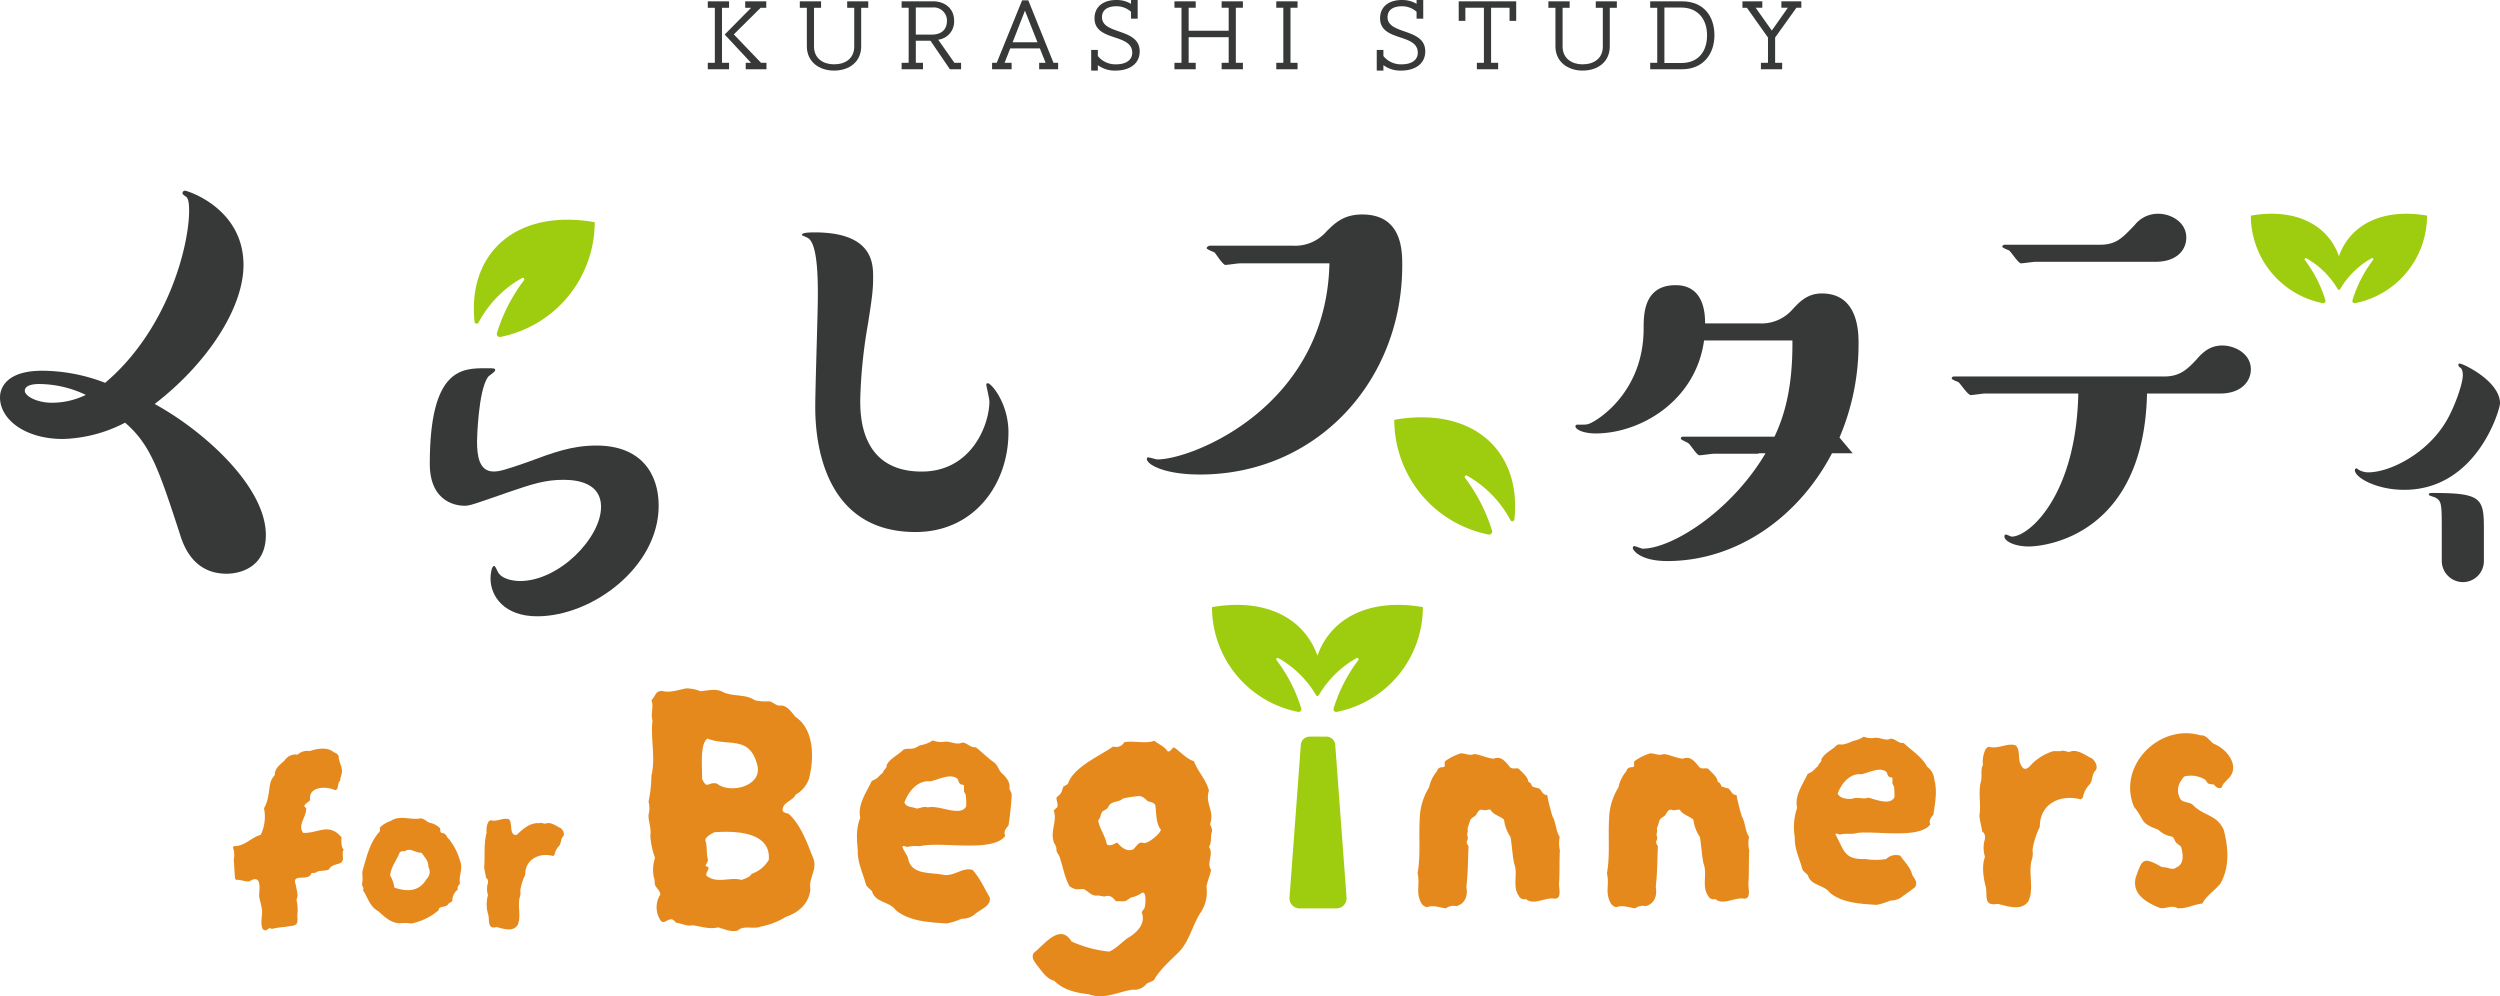 <svg xmlns="http://www.w3.org/2000/svg" xmlns:xlink="http://www.w3.org/1999/xlink" width="533.878" height="212.749" viewBox="0 0 533.878 212.749">
  <defs>
    <clipPath id="clip-path">
      <rect id="長方形_3677" data-name="長方形 3677" width="533.878" height="212.749" fill="none"/>
    </clipPath>
  </defs>
  <g id="グループ_4796" data-name="グループ 4796" transform="translate(-66.122)">
    <g id="グループ_4676" data-name="グループ 4676" transform="translate(66.122)" clip-path="url(#clip-path)">
      <path id="パス_13548" data-name="パス 13548" d="M36.827,111.224h0l-.036-.022c-1.272-.825-2.534-1.582-3.76-2.256C44.129,100.429,52,88.559,52,79.268,52,67.139,40,63.4,39.484,63.4a.555.555,0,0,0-.516.516c0,.258.388.516.774.775.516.387.645,1.547.645,2.967,0,7.484-4.516,25.42-17.935,36.774a37.614,37.614,0,0,0-13.42-2.581C.9,101.849,0,105.978,0,107.526c0,4.775,5.42,8.9,13.419,8.9a30.462,30.462,0,0,0,13.291-3.484c5.419,4.645,7.225,10.065,11.612,23.483.775,2.581,2.839,8.774,10.065,8.774,2.968,0,8.387-1.419,8.387-8.258,0-9.114-10.261-19.433-19.947-25.722M11.1,108.687c-3.226,0-5.806-1.42-5.806-2.581,0-.645.645-1.419,3.1-1.419a23.5,23.5,0,0,1,9.936,2.323,16.591,16.591,0,0,1-7.226,1.677" transform="translate(0 -22.68)" fill="#373838"/>
      <path id="パス_13549" data-name="パス 13549" d="M178.481,138.951c-5.209,0-9.088,1.441-14.74,3.546-4.766,1.662-5.986,1.995-7.2,1.995-3.1,0-3.547-3.325-3.547-6.428,0-.333.222-10.751,2.328-13.744.11-.222,1.552-1.109,1.552-1.441,0-.443-.222-.443-2-.443-5.1,0-11.97,0-11.97,20.394,0,8.756,6.429,8.977,7.426,8.977,1.108,0,2-.333,9.311-2.882,5.209-1.774,7.87-2.66,11.859-2.66,3.1,0,7.981.775,7.981,5.763,0,6.65-8.977,15.85-17.291,15.85-1,0-4.1-.222-4.877-2.218-.111-.222-.443-1-.665-1-.554,0-.776,1.774-.776,2.661,0,3.879,2.992,8.091,9.975,8.091,11.749,0,25.936-10.53,25.936-23.609,0-6.872-3.769-12.857-13.3-12.857" transform="translate(-51.123 -43.801)" fill="#373838"/>
      <path id="パス_13550" data-name="パス 13550" d="M306.337,109.484a.293.293,0,0,0-.331.331c0,.22.663,2.978.663,3.53,0,5.074-3.863,15-14.453,15-13.128,0-13.128-12.025-13.128-15.334A107.636,107.636,0,0,1,280.74,96.8c.883-5.626,1.1-7.281,1.1-9.929,0-2.868,0-9.6-12.466-9.6-.883,0-2.759,0-2.759.552,0,.11.994.44,1.1.55,2.317.883,2.317,8.937,2.317,12.577,0,3.31-.552,19.638-.552,23.388,0,3.861,0,26.919,21.4,26.919,12.577,0,19.858-10.259,19.858-21.291,0-6.179-3.64-10.481-4.412-10.481" transform="translate(-95.382 -27.643)" fill="#373838"/>
      <path id="パス_13551" data-name="パス 13551" d="M427.324,71.309c-4,0-5.886,1.888-7.664,3.665a8.83,8.83,0,0,1-7.219,3h-17.55c-.333,0-.776.222-.776.556,0,.222,1.442.776,1.665.888.333.333,1.778,2.667,2.333,2.667.445,0,2.555-.333,3.111-.333h19.1c-.667,30.543-29.211,41.872-36.764,41.872-.222,0-1.666-.444-2-.444-.111,0-.222.111-.222.333,0,1.222,3.777,3.332,11.33,3.332,24.878,0,43.206-19.881,43.206-44.649,0-3.111,0-10.885-8.553-10.885" transform="translate(-136.423 -25.511)" fill="#373838"/>
      <path id="パス_13552" data-name="パス 13552" d="M706.766,114.877c-2.758,0-4.3,1.545-5.628,3.089-1.984,2.1-3.529,3.53-6.84,3.53h-44.79c-.331,0-.552.11-.552.442,0,.22,1.214.662,1.435.772.441.331,1.984,2.758,2.646,2.758.441,0,2.538-.331,2.979-.331h19.968c-.442,21.734-10.482,30.559-14.232,30.559a11.377,11.377,0,0,1-1.1-.441c-.221,0-.442,0-.442.441,0,.883,1.987,2.1,5.185,2.1,3.752,0,24.6-2.538,25.265-32.656h15.556c4.633,0,6.619-2.647,6.619-5.185,0-3.31-3.42-5.075-6.067-5.075" transform="translate(-232.161 -41.097)" fill="#373838"/>
      <path id="パス_13553" data-name="パス 13553" d="M667.224,78.907c.441.331,1.986,2.758,2.538,2.758.441,0,2.647-.331,3.088-.331h25.6c4.743,0,6.619-2.648,6.619-5.184,0-3.311-3.311-5.076-5.958-5.076a6.3,6.3,0,0,0-5.075,2.427c-2.758,2.868-3.971,4.192-7.5,4.192H666.341c-.109,0-.552,0-.552.442,0,.22,1.214.662,1.435.772" transform="translate(-238.183 -25.426)" fill="#373838"/>
      <path id="パス_13554" data-name="パス 13554" d="M813.995,129.384c0-4.783-7.94-8.513-8.61-8.513a.305.305,0,0,0-.287.287.692.692,0,0,0,.383.574c.383.191.574.861.574,1.626,0,1.913-1.914,7.269-3.729,10.139-4.019,6.6-11.767,10.618-16.549,10.618a4.291,4.291,0,0,1-2.008-.574.873.873,0,0,0-.479-.287.427.427,0,0,0-.287.383c0,1.627,4.687,4.209,10.521,4.209,15.59,0,20.47-17.218,20.47-18.461" transform="translate(-280.116 -43.241)" fill="#373838"/>
      <path id="パス_13555" data-name="パス 13555" d="M576.461,96.585c-2.979,0-4.634,1.654-6.18,3.31a8.806,8.806,0,0,1-7.171,3.089H551.527c0-2.1-.221-8.164-6.288-8.164-6.84,0-6.84,6.289-6.84,9.268,0,13.57-9.82,19.637-11.583,20.3-.552.221-.773.221-2.649.221a.353.353,0,0,0-.331.331c0,.773,1.876,1.544,4.3,1.544,9.6,0,21.4-6.95,23.169-19.858h18.865c.11,10.631-1.957,16.578-3.823,20.55H546.894c-.221,0-.552,0-.552.441,0,.221,1.435.773,1.656.994.439.331,1.764,2.537,2.315,2.537.441,0,2.649-.331,3.09-.331h9.448c.056-.04.125-.067.183-.105h1.392l-.1.186c-7.391,12.356-19.968,20.189-26.146,20.189-.221,0-1.545-.55-1.766-.55s-.331.22-.331.44c0,.331,1.435,2.758,7.392,2.758,14.61,0,27.927-9.187,35.152-23.023h4.411l-2.812-3.353a50.876,50.876,0,0,0,4.069-20.07c0-2.317,0-10.7-7.832-10.7" transform="translate(-187.4 -33.921)" fill="#373838"/>
      <path id="パス_13556" data-name="パス 13556" d="M808.533,163.912c-.67,0-.957,0-.957.382,0,.191,1.244.478,1.531.669,1.243.766,1.243,1.435,1.243,7.462v6.026a4.545,4.545,0,0,0,4.5,4.5,4.491,4.491,0,0,0,4.495-4.5v-6.983c0-6.409-.574-7.556-10.809-7.556" transform="translate(-288.907 -58.639)" fill="#373838"/>
      <path id="パス_13557" data-name="パス 13557" d="M317.527,256.155c.081-1.229-.93-2.319-1.687-2.99-.728-.741-.852-1.915-1.993-2.529-1.259-1-2.275-1.964-3.526-2.99-1.094.169-1.83-.958-2.912-1-1.272.65-2.542-.415-3.909-.154a4.694,4.694,0,0,1-2.374-.306,6.511,6.511,0,0,1-2.454,1c-.485.051-.9.5-1.378.614-.846.34-1.634,0-2.455.382-1.12,1.175-2.893,1.821-3.6,3.372.295.4-.847,1.114-.687,1.457-1.337,1.074-.889,1.147-2.454,1.839-1.133,2.451-3.077,5.005-2.454,7.894-.928,2.241-.753,4.482-.534,6.821-.1,2.7,1.073,4.85,1.763,7.433.267.6.945.938,1.3,1.457.673,2.379,3.7,2.1,5.057,3.984,2.928,2.425,7.214,2.6,10.886,2.836a13.3,13.3,0,0,0,3.141-1,4.313,4.313,0,0,0,2.912-1c1.149-1.056,3.4-1.66,3.141-3.525-1.173-1.982-2.092-4.154-3.68-5.9-2.163-.629-3.845,1.371-6.129,1.073-2.779-.643-6.987.145-7.663-3.6-.183-.9-2.36-3.3-.229-2.376a8.02,8.02,0,0,1,2.683-.154c4.5-1.133,15.661,1.464,18.316-2.222-.428-.91.15-1.585.687-2.223a60.559,60.559,0,0,0,.691-6.591c-.04-.574-.589-1.041-.459-1.608m-9.274,4.138c-1.219,2.344-5.884-.452-8.2.231-.608-.364-1.618.15-2.374.229-.935-.45-2.178-.184-2.607-1.3.838-2.315,2.791-4.8,5.519-4.522,1.811-.342,4.237-1.812,5.825-.536.224.441.368,1.408,1.149,1.226l.233.23v1.3a2.83,2.83,0,0,1,.381.766,14.777,14.777,0,0,1,.076,2.376" transform="translate(-101.934 -88.074)" fill="#e5891c"/>
      <path id="パス_13558" data-name="パス 13558" d="M101.1,270.442c-.6-.453-.473-1.933-.47-2.582-2.652-3.207-4.971-.845-8.156-.939-1.281-1.6.629-3.367.617-5.1.058-.156.03-.254-.087-.294-.948-.522.681-1.154.938-1.643-.439-2.914,3.437-3,5.282-2.112.9.066.424-1.5,1.115-1.995a7.582,7.582,0,0,1,.292-1.35c.415-1.256-.435-2.356-.586-3.579.045-.685-.506-.935-1.056-1.173-1.328-1.125-3.452-.812-5.105-.236a3.16,3.16,0,0,0-2.64.763,2.786,2.786,0,0,0-2.758,1.233c-.987.96-2.118,1.635-2.11,3.168-1.273,1.287-1.017,2.954-1.409,4.518a7.115,7.115,0,0,1-.881,2.523,8.931,8.931,0,0,1-.7,5.692c-2.1.559-3.342,2.438-5.692,2.405-.04,0-.117.1-.236.294a4.446,4.446,0,0,1,.177,2.523c.092,1.251.146,2.88.293,4.166l.234.235c.922-.112,1.854.424,2.817.293,2.59-1.6,2.174,1.4,2.054,3.051.177,1.431.864,2.769.586,4.284-.032.8-.426,3.388.94,3.109.327-.156.434-.313.762-.469a1.017,1.017,0,0,0,1,.058,20.275,20.275,0,0,1,2.29-.293c1.988-.417,2.843.114,2.581-2.406a9.31,9.31,0,0,0-.177-3.4c.523-1.036-.019-2.073-.117-3.11-1.093-2.787,2.749-.649,3.286-2.523.374-.186.725.035,1.056-.235.714-.476,1.826-.177,2.7-.586.536-.99,1.562-1.013,2.407-1.349,1.159-.613.161-1.88.762-2.934" transform="translate(-27.71 -89.048)" fill="#e5891c"/>
      <path id="パス_13559" data-name="パス 13559" d="M141.319,281.137a12.333,12.333,0,0,0-1.94-4.073,2.729,2.729,0,0,0-.671-.815c-.335-.548-.586-1.109-1.294-1.054-.382-.242-.326-.647-.335-1.007a4.309,4.309,0,0,0-2.252-1.2c-.866-.335-1.346-1.17-2.4-.862-1.972.192-4.089-.768-5.894.479a5.687,5.687,0,0,0-2.349,1.437c.008.274.141.552-.048.863-2.091,2.273-2.726,5.268-3.594,8.194-.223.827.1,1.743-.1,2.588a1.552,1.552,0,0,0,.288,1.294c-.3.515.1.676.288,1.1.746,1.437,1.3,2.953,2.827,3.786,1.356,1.184,2.709,2.588,4.7,2.588a8.992,8.992,0,0,1,2.4.048,12.862,12.862,0,0,0,5.8-2.828c.012-.992,1.428-.52,1.965-1.2.216-.379.689-.478.958-.766a3.068,3.068,0,0,1,1.15-2.444v-.624l.478-.67c-.3-1.667.741-3.2.024-4.84M134.2,284.97c-1.589,2.755-4.13,2.8-6.9,1.869a6.7,6.7,0,0,0-.911-2.587c.177-1.716,1.261-3.07,1.916-4.6.171-.617.689-.63,1.246-.575,1.094-.866,2.378.424,3.451.288.082.186.274.125.287.288.6.832,1.364,1.674,1.246,2.731a2.09,2.09,0,0,1-.335,2.588" transform="translate(-43.08 -97.291)" fill="#e5891c"/>
      <path id="パス_13560" data-name="パス 13560" d="M177.33,274.246c-.988-.44-1.993-1.34-3.114-1.007-.389.218-.972-.289-1.39-.048-2.014-.189-3.54,1.207-4.887,2.492-1.68.283-.839-2.579-1.63-3.306-1.134-.481-2.639.566-3.882.191-.82.011-1.051,2-.911,2.587-.636,2.41-.331,4.915-.526,7.379.03.782.318,1.522.383,2.3a1.07,1.07,0,0,1,.383,1.246,4.271,4.271,0,0,0,.048,2.468,7.239,7.239,0,0,0,.048,4.145c.352,1.241-.29,3.221,1.821,2.684,1.412.363,3.5,1.087,4.457-.432.8-1.743-.024-3.985.432-5.846a3.082,3.082,0,0,0,.143-1.533,10.816,10.816,0,0,1,1.055-3.354c-.083-3.269,3.024-4.823,5.893-4.026a.526.526,0,0,0,.384-.335,3.6,3.6,0,0,1,.958-1.821c.49-.566.285-1.354.766-1.917.551-.5.131-1.428-.431-1.869" transform="translate(-57.594 -97.396)" fill="#e5891c"/>
      <path id="パス_13561" data-name="パス 13561" d="M250.824,265.179c-1.361-3.363-2.6-7.059-5.288-9.542-.585-.091-1.489-.32-1.227-1.073.221-1.423,2.175-1.7,2.759-2.989A6.223,6.223,0,0,0,249.9,248.2c1.121-4.3,1.2-10.506-2.912-13.258-.934-1.113-1.842-2.577-3.372-2.376-.917-.035-1.42-.852-2.3-.92a9.812,9.812,0,0,1-2.988-.23c-1.933-1.361-4.764-.721-6.82-1.763-1.479-.811-3.174-.295-4.752-.154a8.545,8.545,0,0,0-3.067-.612c-1.768.348-3.462,1.015-5.212.536-1.466.054-1.27,1.091-2.221,1.992.555,1.314-.211,2.9.229,4.292-.459,3.87.706,7.985-.229,11.8a29.055,29.055,0,0,1-.613,5.595,5.283,5.283,0,0,1,0,2.759c-.08,1.437.645,2.942.381,4.444a16.133,16.133,0,0,0,1,4.752,8.178,8.178,0,0,0-.229,4.292c.229.427.108,1.065.229,1.534.336.705,1.012,1.119,1.151,1.992a5.1,5.1,0,0,0,0,5.518c.613.927,1.3-.044,2.069-.154.62-.167.853.306,1.3.69,1.188.142,2.388.865,3.524.536,1.794.282,3.645.92,5.442.46,1.423.4,2.637,1.036,4.214.691,1.046-1.223,3.611-.209,4.983-.884a15.179,15.179,0,0,0,5.212-2.03c2.785-.939,4.981-2.847,5.288-5.9-.45-2.369,1.559-4.24.613-6.628M227.065,248.2c.108-2.107-.559-7.421,1.15-8.584,4.541,1.771,9.009-.815,10.653,5.672,1.146,4.5-5.819,6.22-8.66,3.908-2-.382-1.994,1.4-3.143-1m14.256,17.32a6.931,6.931,0,0,1-3.68,2.989c-.41.765-1.4.985-2.145,1.3-2.491-.755-5.11.927-7.511-.92-.108-.558.319-1.029.46-1.532.018-.581-.4-.227-.613-.613.151-.448.616-.956.46-1.456-.358-1.342-.057-2.688-.536-3.984.184-.852,1.295-1.316,1.916-1.686,4.323-.308,12.156-.2,11.649,5.9" transform="translate(-77.145 -81.885)" fill="#e5891c"/>
      <path id="パス_13562" data-name="パス 13562" d="M381.252,264.091c1.044-2.825-1.15-4.359-.231-7.126-.564-2.282-2.373-4.072-3.219-6.286-1.712-.574-2.819-2.017-4.29-2.988-.388.244-1.068,1.395-1.458.69-.62-.907-1.784-1.314-2.681-2.07-2.023.708-4.4-.074-6.439.306a1.994,1.994,0,0,1-2.374.92c-3.036,2.094-8.521,4.439-9.658,7.97a10.648,10.648,0,0,1-1,.614c-.47,1.379-.268,1.3-1.38,2.222-.288.624.634,1.914-.153,2.376-.081.037-.438.52-.536.46.923,2.07-.894,4.64.153,7.05a2.112,2.112,0,0,1,.459,1.534c.186.64.781,1.214.844,1.916.653,1.945.947,3.942,1.992,5.748,1.434.8,1.246.579,2.988.536,1.03.529,1.781,1.646,3.067,1.38l1.3.23c1.262-.369,1.685.028,2.528,1,.044-.027,2.051.052,2.031-.039a.159.159,0,0,1,.114-.038l1-.69a6.693,6.693,0,0,0,2.376-1c1.126-.593.76,2.938.536,3.295-.057.114-.629.784-.536.92.915,2.473-1.23,4.394-3.1,5.471-1.306.94-2.412,2.234-3.892,2.844a26.1,26.1,0,0,1-8.022-2.165c-2.469-4.034-5.822.7-8.09,2.461-.527,1.055.075,1.654.627,2.491,1.1,1.343,2.064,3.008,3.76,3.439,1.947,1.959,4.715,2.583,7.387,2.873,3.23,1.235,6.276-.538,9.367-.977a3.314,3.314,0,0,0,2.967-1.24c.491-.357,1.222-.445,1.658-.907,1.053-2.017,3.827-4.473,5.144-5.781,2.342-2.286,2.99-5.952,4.839-8.663a7.874,7.874,0,0,0,1.148-5.441c.279-1.286.724-2.271,1-3.525-1.071-1.561.648-3.362-.461-4.9.665-1.126.273-2.055.613-3.22.167-.615-.175-1.117-.381-1.686m-14.217,4.024c-1.163-.363-1.489.9-2.261,1.418-1.272.463-2.449-.394-3.217-1.38-.1.011-.375-.112-.46,0-.443.376-1.954.829-1.954-.038-.417-1.723-1.355-2.847-1.8-4.79.629-.579.433-1.36,1-1.992.47-.248.972-.423,1.225-1,.562-1.232,2.218-.815,3.067-1.686a25.783,25.783,0,0,1,3.448-.538c.709-.031,1.335.605,1.84,1.074.66.264,1.688.3,1.685,1.188.215,1.7.054,3.506,1.151,4.943-.1.8-2.893,3.14-3.717,2.8" transform="translate(-122.844 -88.117)" fill="#e5891c"/>
      <path id="パス_13563" data-name="パス 13563" d="M501.745,271.218a6.633,6.633,0,0,1-.038-2.874c-.891-1.356-.738-2.978-1.532-4.368a40.068,40.068,0,0,1-1.151-4.6c-.941.059-1.122-.891-1.685-1.379a8.647,8.647,0,0,1-1.533-.46c-.128-.342-.288-.861-.767-.92-.189-1.232-1.29-1.96-2.069-2.836-.665-.261-1.28.168-1.839-.306-.946-1.118-1.894-2.539-3.525-1.839-1.471-.13-2.773-.85-4.139-1-1.029.425-1.7-.107-2.836-.154a10.94,10.94,0,0,0-3.3,1.61c-.48.384.076.941-.305,1.3-.615.116-1.29-.009-1.534.92a7.767,7.767,0,0,0-1.685,3.449,13.184,13.184,0,0,0-1.992,6.667c-.241,3.891.225,7.805-.46,11.649.562,2.626-.417,3.865.688,6.208a1.95,1.95,0,0,0,1.3,1.072c1.322-.569,2.739.085,4.061.23a2.593,2.593,0,0,1,2.223-.459c1.954-.531,2.482-2.313,2.146-4.139.351-2.936.32-5.712.461-8.66-.846-1.306-.061-.818-.155-1.992-.367-.62.187-1.13-.076-1.763l.536-1.609c.067-.575.8-.845,1.227-1.226.409-.6.692-1.457,1.532-1.15.606.155,1.015-.131,1.609-.078.614,1.119,2.073,1.367,2.912,2.146a8.088,8.088,0,0,0,1.38,3.679c.311,1.845.408,3.843.767,5.671.906,2.2-.445,4.866,1,6.9a1.233,1.233,0,0,0,1.532.69c1.631,1.466,4.176-.453,6.132-.076,1.5.041.951-2.04.92-2.99.178-2.407.052-4.874.191-7.319" transform="translate(-168.627 -89.611)" fill="#e5891c"/>
      <path id="パス_13564" data-name="パス 13564" d="M564.7,271.218a6.662,6.662,0,0,1-.039-2.874c-.891-1.356-.737-2.978-1.531-4.368a40.093,40.093,0,0,1-1.152-4.6c-.941.059-1.121-.891-1.685-1.379a8.656,8.656,0,0,1-1.532-.46c-.128-.342-.288-.861-.767-.92-.187-1.232-1.291-1.96-2.069-2.836-.665-.261-1.28.168-1.839-.306-.947-1.118-1.894-2.539-3.525-1.839-1.47-.13-2.773-.85-4.139-1-1.029.425-1.7-.107-2.835-.154a10.937,10.937,0,0,0-3.3,1.61c-.48.384.077.941-.3,1.3-.615.116-1.291-.009-1.535.92a7.763,7.763,0,0,0-1.685,3.449,13.166,13.166,0,0,0-1.992,6.667c-.243,3.891.225,7.805-.46,11.649.562,2.626-.418,3.864.688,6.208a1.951,1.951,0,0,0,1.3,1.072c1.323-.569,2.74.085,4.061.23a2.592,2.592,0,0,1,2.223-.459c1.955-.531,2.482-2.313,2.147-4.139.35-2.936.319-5.712.46-8.66-.846-1.306-.062-.817-.155-1.992-.365-.62.187-1.13-.076-1.763l.536-1.609c.068-.575.8-.845,1.227-1.226.408-.6.691-1.457,1.532-1.15.607.155,1.015-.131,1.609-.078.614,1.119,2.072,1.368,2.912,2.146a8.087,8.087,0,0,0,1.38,3.679c.311,1.845.408,3.843.766,5.671.908,2.2-.444,4.866,1,6.9a1.233,1.233,0,0,0,1.533.69c1.63,1.466,4.175-.453,6.131-.076,1.5.041.952-2.041.919-2.99.179-2.407.053-4.874.191-7.319" transform="translate(-191.147 -89.611)" fill="#e5891c"/>
      <path id="パス_13565" data-name="パス 13565" d="M626.479,254.09a3.764,3.764,0,0,0-1.551-2.748c-1.024-2.008-3.106-3.3-4.788-4.86-.1-.1-.188-.111-.282-.211-1,.155-1.683-.882-2.677-.916-1.169.6-2.337-.382-3.593-.141a4.326,4.326,0,0,1-2.183-.281,5.973,5.973,0,0,1-2.254.915,9.211,9.211,0,0,1-2.255.775c-.429.012-.844-.146-1.266.141-1.031,1.078-2.663,1.675-3.312,3.1.269.365-.78,1.024-.633,1.339-1.226.987-.819,1.053-2.253,1.69-1.042,2.253-2.831,4.6-2.256,7.256a12.656,12.656,0,0,0-.493,6.268c-.09,2.479.987,4.458,1.62,6.833.248.554.869.861,1.2,1.339.616,2.187,3.4,1.935,4.648,3.663,2.689,2.229,6.63,2.389,10,2.606a12.147,12.147,0,0,0,2.887-.916,3.988,3.988,0,0,0,2.679-.915c.868-.652,1.863-1.293,2.677-1.972.549-1.122-.1-1.678-.636-2.607-.346-1.6-1.661-2.775-2.536-4.086a3,3,0,0,0-3.027.705,13.758,13.758,0,0,1-4.438,0c-4.645.2-4.559-2.006-6.411-5.283.385-.313.592.005.986.071,1.244-.371,2.49.04,3.664-.353,4.039-.513,13.232,1.356,15.637-1.831-.391-.838.137-1.456.633-2.043.4-2.444.878-5.249.212-7.537m-8.523,3.8c-.912,1.773-4,.468-5.566.071-1.218.414-2.117-.211-3.382.211-1.042.166-2.641-.018-3.169-1.057.764-2.119,2.559-4.415,5.073-4.156,1.664-.316,3.893-1.665,5.353-.493.2.407.337,1.295,1.056,1.127l.213.211v1.2a2.474,2.474,0,0,1,.351.7,13.247,13.247,0,0,1,.072,2.184" transform="translate(-213.403 -87.623)" fill="#e5891c"/>
      <path id="パス_13566" data-name="パス 13566" d="M682.181,250.534c-1.452-.647-2.929-1.97-4.578-1.48-.474.284-1.109-.227-1.691-.14-.094-.121-.246.05-.353.07h-1.62a10.93,10.93,0,0,0-4.648,2.818c-.429.5-1.145,1.326-1.832.774-1.407-1.6-.347-3.336-1.48-4.789-1.659-.706-3.888.833-5.706.281-1.127-.132-1.587,3.061-1.339,3.8-.643,1.155-.094,2.541-.492,3.733-.558,2.339.108,4.739-.281,7.114.044,1.149.467,2.237.563,3.382a1.572,1.572,0,0,1,.563,1.831,6.284,6.284,0,0,0,.071,3.627c-.708,1.755-.386,4.238.07,6.093.634,1.9-.686,4.58,2.677,3.945,2.076.534,5.144,1.6,6.551-.634,1.169-2.563-.037-5.857.635-8.595a4.544,4.544,0,0,0,.21-2.254,15.9,15.9,0,0,1,1.551-4.93c0-4.95,4.28-7.012,8.663-5.917a.734.734,0,0,0,.565-.493,5.3,5.3,0,0,1,1.409-2.677c.72-.833.419-1.99,1.126-2.817.81-.74.193-2.1-.633-2.748" transform="translate(-235.454 -88.577)" fill="#e5891c"/>
      <path id="パス_13567" data-name="パス 13567" d="M719.819,253.05a5.756,5.756,0,0,1,4.3.563c.5.243.463.806.986.987a4.826,4.826,0,0,0,1.056.14c.284.548,1.454,1.249,1.762.423.207-.716.734-.947,1.162-1.514,2.893-2.559-.022-6.491-2.924-7.572-.968-.654-1.564-1.931-2.886-1.831-8.822-2.594-17.836,6.617-14.159,15.286,2.458,3.064,1.118,3.367,5.141,4.86a5.544,5.544,0,0,0,2.959,1.48c.52.288.521.917.916,1.338l.986.775c.456,1.459.792,3.722-.915,4.439-.846.717-1.705.061-2.607,0a1.588,1.588,0,0,1-.986-.283c-3.7-2.09-3.826-1.189-5.14,2.466-.875,3.449,2.169,5.292,4.93,6.41,1.145.561,2.693-.685,3.945.141,1.82.21,3.567-.826,5.352-.986.882-1.749,2.682-2.761,3.875-4.3,1.989-3.534,1.676-7.6.7-11.412-1.5-3.273-3.976-2.9-6.409-5.142-.8-1.042-2.291-.471-2.96-1.62-.817-1.858-.393-3.123.916-4.649" transform="translate(-253.38 -87.218)" fill="#e5891c"/>
      <path id="パス_13568" data-name="パス 13568" d="M235.342,14.948V13.57h1.505V1.815h-1.505V.437h4.542V1.815h-1.509V13.57h1.509v1.378ZM240.9,7.5l5.812,6.071h1.163v1.378h-4.434V13.57h1.139l-5.6-6.008V7.5l5.62-5.685h-1.27V.437h4.5V1.815h-1.2Z" transform="translate(-84.193 -0.156)" fill="#373838"/>
      <path id="パス_13569" data-name="パス 13569" d="M277.559,1.815h-1.505V.437h4.5V1.815h-1.509v8.245c0,3.272-2.5,5.169-5.812,5.169-3.209,0-5.792-1.916-5.792-5.169V1.815h-1.505V.437h4.542V1.815h-1.509v8.268c0,2.56,1.983,3.811,4.264,3.811,2.475,0,4.327-1.293,4.327-3.791Z" transform="translate(-95.137 -0.156)" fill="#373838"/>
      <path id="パス_13570" data-name="パス 13570" d="M311.066,13.57h1.421v1.378H310.1l-4.153-6.093h-3.125V13.57h1.531v1.378h-4.565V13.57h1.505V1.815h-1.505V.438H306.5c2.475,0,4.5,1.5,4.5,4.134a3.891,3.891,0,0,1-3.4,4.068Zm-4.78-6.028c1.828,0,3.186-.927,3.186-2.951a2.811,2.811,0,0,0-3.037-2.841h-3.618V7.543Z" transform="translate(-107.247 -0.157)" fill="#373838"/>
      <path id="パス_13571" data-name="パス 13571" d="M339.922,14.829V13.451H341.3l-1.228-3.079h-6.328l-1.205,3.079h1.505v1.378h-4.176V13.451h.99L336.285.1H337.6l5.385,13.349h.99v1.378Zm-3.036-12.51-2.626,6.74h5.3Z" transform="translate(-118.009 -0.036)" fill="#373838"/>
      <path id="パス_13572" data-name="パス 13572" d="M362.824,15.073V10.658h1.421v1.313a4.816,4.816,0,0,0,3.876,1.767c2.305,0,3.468-1.035,3.468-2.475,0-4.222-8.053-2.306-8.053-7.363,0-2.306,1.679-3.9,4.673-3.9a5.957,5.957,0,0,1,3.121.82V0h1.421V3.984H371.33V2.521a4.58,4.58,0,0,0-3.079-1.185c-2.2,0-3.122.989-3.122,2.325,0,3.833,8.053,2.24,8.053,7.32,0,2.671-2.217,4.092-5.126,4.092a6.039,6.039,0,0,1-3.811-1.162v1.162Z" transform="translate(-129.799)" fill="#373838"/>
      <path id="パス_13573" data-name="パス 13573" d="M400.585,14.949V13.57h1.505V8.1h-8.549V13.57h1.509v1.378h-4.542V13.57h1.505V1.815h-1.505V.438h4.542V1.815h-1.509V6.723h8.549V1.815h-1.505V.438h4.542V1.815h-1.509V13.57h1.509v1.378Z" transform="translate(-139.703 -0.157)" fill="#373838"/>
      <path id="パス_13574" data-name="パス 13574" d="M424.364,14.949V13.57h1.505V1.815h-1.505V.438h4.542V1.815H427.4V13.57h1.509v1.378Z" transform="translate(-151.814 -0.157)" fill="#373838"/>
      <path id="パス_13575" data-name="パス 13575" d="M457.772,15.073V10.658h1.421v1.313a4.816,4.816,0,0,0,3.876,1.767c2.305,0,3.468-1.035,3.468-2.475,0-4.222-8.053-2.306-8.053-7.363,0-2.306,1.679-3.9,4.67-3.9a5.96,5.96,0,0,1,3.125.82V0H467.7V3.984h-1.421V2.521A4.58,4.58,0,0,0,463.2,1.336c-2.2,0-3.122.989-3.122,2.325,0,3.833,8.053,2.24,8.053,7.32,0,2.671-2.22,4.092-5.126,4.092a6.04,6.04,0,0,1-3.811-1.162v1.162Z" transform="translate(-163.766)" fill="#373838"/>
      <path id="パス_13576" data-name="パス 13576" d="M488.9,14.949V13.57h1.506V1.815h-3.961v2.8h-1.421V.438H497.3V4.613h-1.421v-2.8h-3.941V13.57h1.509v1.378Z" transform="translate(-173.515 -0.157)" fill="#373838"/>
      <path id="パス_13577" data-name="パス 13577" d="M526.467,1.815h-1.505V.437h4.5V1.815h-1.509v8.245c0,3.272-2.5,5.169-5.812,5.169-3.206,0-5.793-1.916-5.793-5.169V1.815h-1.505V.437h4.542V1.815h-1.508v8.268c0,2.56,1.982,3.811,4.264,3.811,2.475,0,4.327-1.293,4.327-3.791Z" transform="translate(-184.183 -0.156)" fill="#373838"/>
      <path id="パス_13578" data-name="パス 13578" d="M548.693,13.571H550.2V1.816h-1.505V.438h6.76c4.758,0,6.955,3.272,6.955,7.232,0,3.984-2.347,7.279-6.955,7.279h-6.76Zm6.652-11.8h-3.618v11.84h3.618c3.637,0,5.492-2.475,5.492-5.92,0-3.6-2.133-5.92-5.492-5.92" transform="translate(-196.293 -0.157)" fill="#373838"/>
      <path id="パス_13579" data-name="パス 13579" d="M583.313,14.949V13.57h1.509v-5.4l-4.5-6.351h-.951V.438h4.242V1.815h-1.42l3.445,4.866,3.425-4.866h-1.378V.438h4.262V1.815h-1.055l-4.543,6.351v5.4h1.505v1.378Z" transform="translate(-207.268 -0.157)" fill="#373838"/>
      <path id="パス_13580" data-name="パス 13580" d="M438.807,281.608h-7.9a2.145,2.145,0,0,1-2.142-2.272l2.419-32.657a1.887,1.887,0,0,1,1.882-1.748h3.58a1.887,1.887,0,0,1,1.882,1.748l2.419,32.657a2.146,2.146,0,0,1-2.142,2.272" transform="translate(-153.388 -87.623)" fill="#9ecc0e"/>
      <path id="パス_13581" data-name="パス 13581" d="M183.365,73.58c-16.956-2.936-27.208,6.781-25.65,21.275a.449.449,0,0,0,.842.163,23.629,23.629,0,0,1,9.283-9.512.328.328,0,0,1,.421.484,36.137,36.137,0,0,0-5.773,11.283.642.642,0,0,0,.748.813,25,25,0,0,0,20.13-24.507" transform="translate(-56.366 -26.136)" fill="#9ecc0e"/>
      <path id="パス_13582" data-name="パス 13582" d="M463.6,139.282c16.955-2.936,27.208,6.781,25.65,21.275a.448.448,0,0,1-.842.163,23.63,23.63,0,0,0-9.283-9.512.328.328,0,0,0-.421.484,36.138,36.138,0,0,1,5.773,11.283.642.642,0,0,1-.747.813,25,25,0,0,1-20.13-24.507" transform="translate(-165.851 -49.64)" fill="#9ecc0e"/>
      <path id="パス_13583" data-name="パス 13583" d="M767.227,80.148c-2.317-6.619-9.133-10.351-18.812-8.675a19.067,19.067,0,0,0,15.366,18.694.489.489,0,0,0,.558-.62,27.56,27.56,0,0,0-4.4-8.606.251.251,0,0,1,.325-.368,18.179,18.179,0,0,1,6.113,5.646c.22.328.42.649.6.959a.288.288,0,0,0,.5,0c.181-.311.381-.632.6-.959a18.179,18.179,0,0,1,6.113-5.646.251.251,0,0,1,.325.368,27.553,27.553,0,0,0-4.4,8.606.489.489,0,0,0,.558.62,19.066,19.066,0,0,0,15.366-18.694c-9.681-1.676-16.495,2.056-18.812,8.675" transform="translate(-267.742 -25.426)" fill="#9ecc0e"/>
      <path id="パス_13584" data-name="パス 13584" d="M425.511,211.983c-2.773-7.921-10.929-12.388-22.515-10.382a22.819,22.819,0,0,0,18.39,22.374.586.586,0,0,0,.668-.743,32.993,32.993,0,0,0-5.269-10.3.3.3,0,0,1,.39-.44,21.751,21.751,0,0,1,7.316,6.757c.263.392.5.776.72,1.148a.345.345,0,0,0,.6,0c.217-.373.456-.757.72-1.148a21.748,21.748,0,0,1,7.316-6.757.3.3,0,0,1,.39.44,33,33,0,0,0-5.268,10.3.586.586,0,0,0,.668.743,22.82,22.82,0,0,0,18.39-22.374c-11.586-2.006-19.742,2.46-22.515,10.382" transform="translate(-144.17 -71.951)" fill="#9ecc0e"/>
    </g>
  </g>
</svg>
